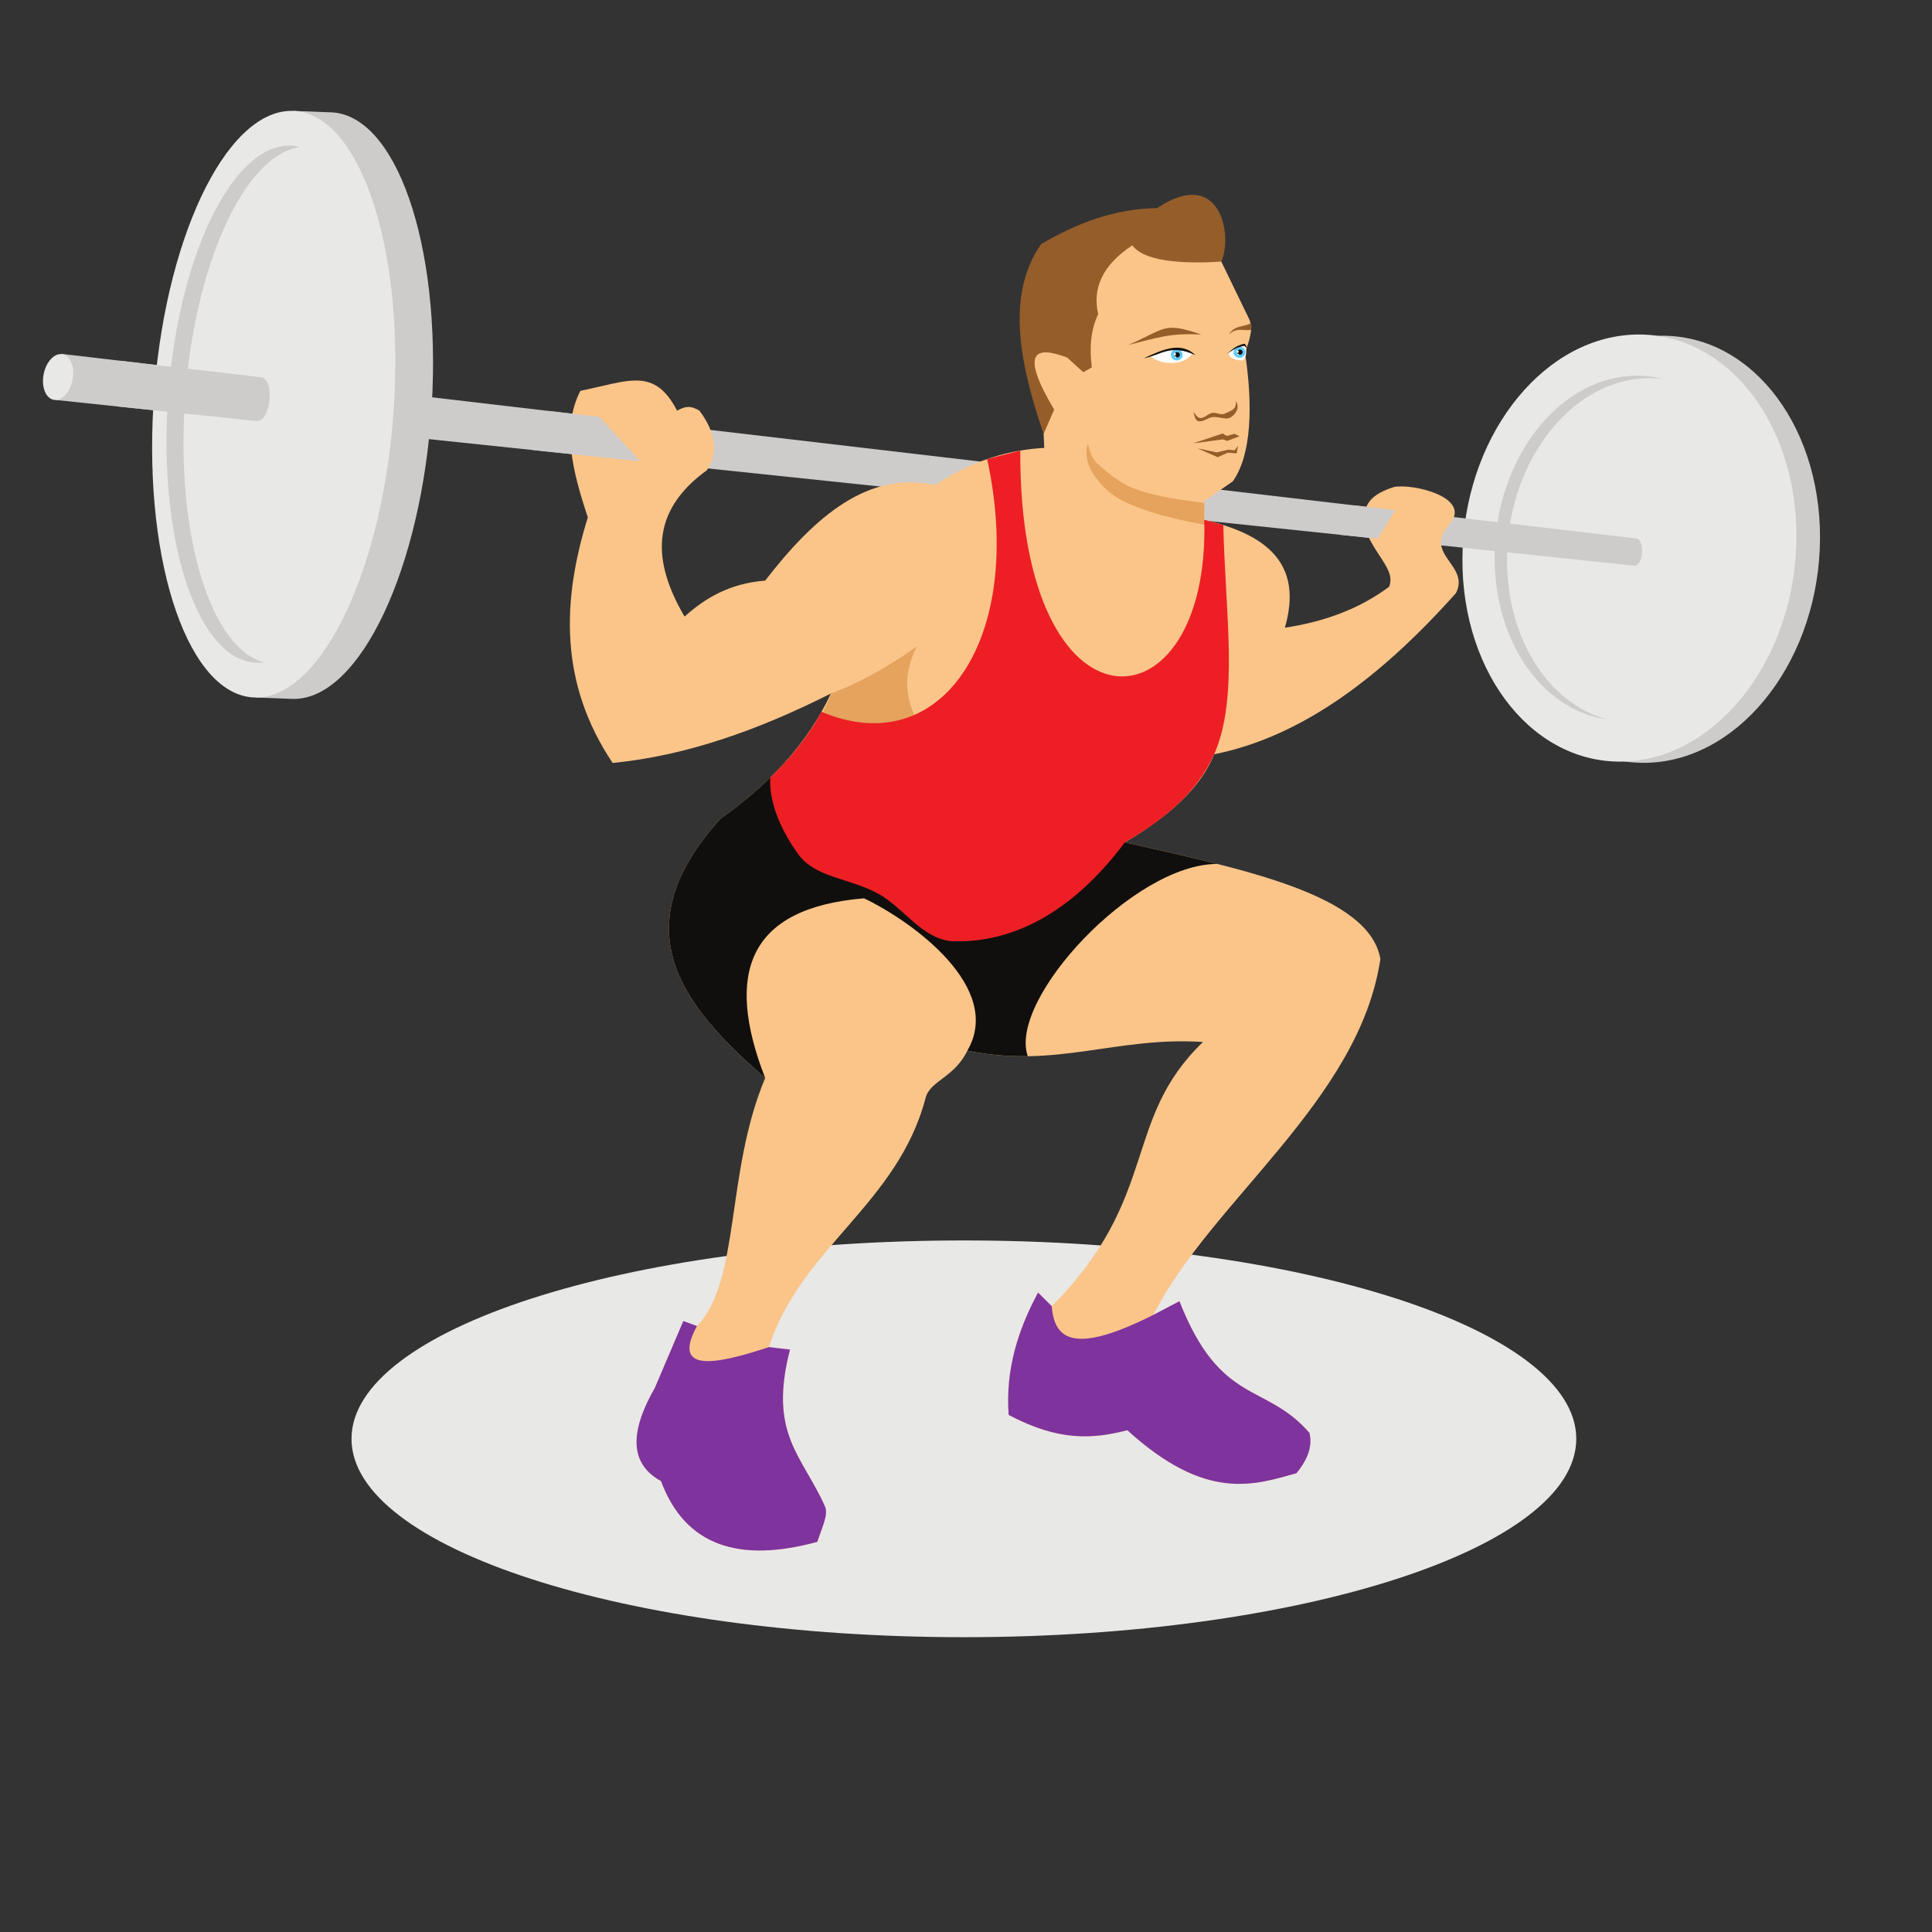 <?xml version="1.0" encoding="UTF-8"?>
<svg version="1.1" viewBox="0 0 800 800" xml:space="preserve" xmlns="http://www.w3.org/2000/svg"><rect x="0" y="0" width="800" height="800" fill="#333333" stroke="none"/><defs><clipPath id="a"><path d="m0 600h600v-600h-600z"/></clipPath></defs><g transform="matrix(1.333 0 0 -1.333 0 800)"><g clip-path="url(#a)" fill-rule="evenodd"><path d="m299.42 91.577c104.77 0 190.23 27.683 190.23 61.623 0 33.941-85.455 61.623-190.23 61.623s-190.23-27.682-190.23-61.623c0-33.94 85.455-61.623 190.23-61.623" fill="#e8e8e7"/><path d="m516.41 495.86c28.606 0 50.485-29.7 48.871-66.338-1.618-36.637-26.117-66.336-54.724-66.336-28.606 0-50.488 29.699-48.87 66.336 1.616 36.638 26.118 66.338 54.723 66.338" fill="#cdcccb"/><path d="m509.09 496.24c28.605 0 50.486-29.701 48.868-66.338-1.616-36.638-26.115-66.339-54.723-66.339-28.605 0-50.485 29.701-48.87 66.339 1.618 36.637 26.117 66.338 54.725 66.338" fill="#e8e8e7"/><path d="m508.53 483.46c2.882 0 5.679-0.375 8.366-1.085-1.478 0.204-2.984 0.314-4.513 0.314-23.095 0-42.874-23.977-44.178-53.554-1.143-25.886 12.243-47.482 31.083-52.47-20.834 2.892-36.155 25.623-34.935 53.241 1.303 29.577 21.082 53.554 44.177 53.554" fill="#cdcccb"/><path d="m18.944 490.24 489.32-57.349c2.804-0.328 2.207-8.753-0.602-8.458l-490.44 51.479z" fill="#cdcccb"/><path d="m290.48 449.46c11.865 7.792 23.067 10.959 33.905 11.559-0.188 4.034-0.373 8.069-0.559 12.102-0.23 4.972-4.314 10.428-4.54 15.401-0.356 7.688 3.14 14.896 2.786 22.584 9.806 2.043 18.071 15.837 27.876 17.879 8.686 1.81 18.918-8.13 27.607-6.321 3.981-8.218 6.649-13.729 10.631-21.949 1.349-3.95-0.904-7.717-1.385-10.51 2.397-15.95 2.006-31.382-3.853-39.588-2.953-2.054-5.907-4.111-8.862-6.165v-5.779c18.787-4.431 30.931-13.155 25.043-33.52 11.722 1.792 22.701 5.528 32.366 12.715 2.311 5.714-5.396 10.177-8.093 20.033 0.427 5.926 2.517 8.659 9.632 10.981 6.006 1.091 23.469-3.114 17.723-10.981-9.472-9.92 6.005-13.003 1.542-21.96-23.185-25.992-47.835-44.647-75.131-50.086-4.073-10.217-13.868-19.223-27.739-27.356 37.023-8.439 75.843-16.262 79.37-36.217-6.526-44.046-52.807-75.363-70.508-110.58 2.697 1.412 5.393 2.824 8.089 4.236 12.78-32.555 26.645-25.106 40.385-40.901 1.285-5.395-1.862-9.825-4.043-12.524-13.091-3.638-28.004-8.978-52.524 13.357-10.705-2.744-21.197-3.54-36.875 4.751-1.028 14.319 3.034 26.583 9.133 38.014 1.415-1.412 2.827-2.825 4.24-4.237 33.777 33.906 21.704 57.793 47.004 82.067-26.712 1.798-45.72-8.351-73.202-2.7-4.214-8.561-11.548-9.206-12.995-14.727-8.637-32.937-38.822-46.64-48.65-77.354 2.182-0.256 4.364-0.514 6.549-0.77-6.805-26.382 3.841-32.827 10.955-48.918 0.837-2.652-0.703-5.481-2.478-10.801-24.41-6.673-41.09-1.165-48.547 18.877-8.81 4.828-10.586 13.793-1.927 28.897 2.955 6.935 5.91 13.871 8.862 20.804 1.412-0.511 2.827-1.026 4.237-1.541 13.615 14.127 8.734 47.326 21.19 77.057-25.771 22.42-44.844 46.239-13.868 80.526 14.666 10.427 26.817 22.835 34.291 38.912-22.605-11.417-45.208-19.403-67.811-21.574-16.63 24.843-15.744 50.415-7.705 76.285-4.666 14.051-8.23 27.829-2.313 39.3 15.116 3.084 22.937 7.474 30.052-6.165 2.452 1.405 4.227 1.677 6.936 0 5.228-6.951 5.819-13.085 2.313-18.494-17.794-12.862-16.889-28.493-6.938-45.463 6.396 5.741 14.027 10.315 25.043 11.173 15.477 20.055 32.167 34.293 52.786 29.666" fill="#fbc589"/><path d="m374.08 443.9v-5.224c0.539-0.127 1.071-0.258 1.598-0.391l-1.598-1.112c-6.903 1.264-14.562 2.969-21.1 5.522-5.82 2.274-9.332 4.596-12.986 9.666-2.138 2.968-3.163 6.708-2.039 9.983 0.481-2.199 1.224-4.623 2.89-6.164 3.713-3.437 7.909-6.706 12.715-8.284 6.625-2.176 13.586-3.029 20.52-3.996" fill="#e5a35d"/><path d="m238.85 181.69c2.182-0.256 4.364-0.514 6.549-0.77-6.805-26.382 3.841-32.827 10.955-48.918 0.837-2.652-0.703-5.481-2.478-10.801-24.41-6.673-41.09-1.165-48.547 18.877-8.81 4.828-10.586 13.793-1.927 28.897 2.955 6.935 5.91 13.871 8.862 20.804 1.412-0.511 2.827-1.026 4.237-1.541-7.736-14.271 4.871-12.345 22.349-6.548m119.44 10.018c2.697 1.412 5.393 2.824 8.089 4.236 12.78-32.555 26.645-25.106 40.385-40.901 1.285-5.395-1.862-9.825-4.043-12.524-13.091-3.638-28.004-8.978-52.524 13.357-10.705-2.744-21.197-3.54-36.875 4.751-1.028 14.319 3.034 26.583 9.133 38.014 1.415-1.412 2.827-2.825 4.24-4.237 0.835-9.79 6.05-15.561 31.595-2.696" fill="#7f339d"/><path d="m258.11 384.73c9.635 3.562 18.371 8.74 26.724 14.613-7.455-14.548 0.299-24.56 7.706-34.676-13.23 0.257-26.458 0.514-39.688 0.771 0.011 3.251 0.018 6.503 0.026 9.755 2.352 2.57 4.034 5.812 5.232 9.537" fill="#e5a35d"/><path d="m349.42 338.5c9.687-2.208 19.498-4.375 28.766-6.726-25.997 0.128-65.094-42.126-58.921-59.721-5.913-0.096-12.093 0.345-18.776 1.718 11.298 19.381-16.57 39.876-32.079 47.328-36.253-2.993-43.274-23.527-30.725-55.804-25.771 22.42-44.844 46.239-13.868 80.526 5.555 3.951 10.753 8.187 15.469 12.798h2e-3c36.709-6.708 73.422-13.412 110.13-20.119" fill="#110f0d"/><path d="m239.29 358.62c-0.461-7.051 2.787-15.683 8.671-23.82 5.384-7.44 16.059-7.344 25.036-12.371 7.919-4.435 13.842-14.443 23.36-14.671 17.105-0.412 35.883 7.726 53.065 30.743 12.123 7.017 22.402 15.345 27.739 27.356 7.712 17.382 3.485 43.611 2.836 71.199-1.535 0.406-4.38 1.213-5.918 1.619 1.982-66.368-57.579-70.022-57.141 21.517-3.428-0.882-6.86-1.762-10.291-2.646 12-55.238-13.952-94.351-51.462-78.503-4.218-7.852-9.772-14.413-15.895-20.423" fill="#ed1f24"/><path d="m420.75 443.15 12.694-1.489-5.495-8.858-11.664 1.224zm-250.42 29.349 15.876-1.861 12.636-13.788-33.272 3.493z" fill="#cdcccb"/><path d="m324.18 465.37c-7.639 22.323-11.65 43.334-0.766 58.967 10.903 6.375 22.551 10.966 36.025 11.173 19.666 13.114 23.601-8.46 19.937-16.61-8.4-0.573-23.479-0.744-27.642 5.051-9.489-6.315-12.41-13.526-10.595-21.384-2.303-4.785-2.785-10.38-1.977-16.548l-2.661-1.477c-1.663 1.513-3.329 3.028-4.995 4.541-10.327 3.917-14.53 1.486-4.046-16.182-1.094-2.51-2.187-5.02-3.28-7.531" fill="#945d29"/><path d="m373.16 496.24c-11.912 4.062-10.913 1.836-22.73-3.275 9.565 2.391 12.853 3.747 22.73 3.275" fill="#945d29"/><path d="m388.46 499.7c-2.049-1.231-4.851-0.382-6.756-3.491 2.655 2.521 4.804 0.949 6.902 1.524 0.239 0.8 0.258 1.49-0.146 1.967" fill="#945d29"/><path d="m385.03 464.63-1.543 0.77-2.408-0.673-1.251 0.77-9.246-3.082 9.341 1.253 1.255-0.482z" fill="#945d29"/><path d="m370.33 490.27c-2.655-3.871-9.623-3.529-12.862-0.87 0.985 0.439 1.971 0.881 2.957 1.32 0.802 0.227 1.605 0.454 2.408 0.679 0.535 0.053 1.068 0.104 1.602 0.157 0.846 0.054 1.692 0.108 2.537 0.162 1.119-0.483 2.238-0.965 3.358-1.448" fill="#fff"/><path d="m384.6 461.74-0.459-2.431-2.719 0.24-3.156-1.421-6.333 2.77 5.995-1.277 3.662 0.843 1.853-0.192h0.12z" fill="#945d29"/><path d="m365.54 488.17c1.009 0 1.832 0.795 1.832 1.77 0 0.974-0.823 1.769-1.832 1.769-1.008 0-1.828-0.795-1.828-1.769 0-0.975 0.82-1.77 1.828-1.77" fill="#60ccf5"/><path d="m371.31 489.84c-4.608 4.511-10.691 1.426-15.991-0.97 5.29 0.873 8.072 4.609 15.991 0.97" fill="#110f0d"/><path d="m365.67 489.1c0.474 0 0.862 0.373 0.862 0.833 0 0.457-0.388 0.831-0.862 0.831-0.475 0-0.861-0.374-0.861-0.831 0-0.46 0.386-0.833 0.861-0.833" fill="#110f0d"/><path d="m364.97 489.7c0.176 0 0.32 0.178 0.32 0.397 0 0.218-0.144 0.397-0.32 0.397s-0.319-0.179-0.319-0.397c0-0.219 0.143-0.397 0.319-0.397" fill="#fff"/><path d="m365.16 489.04c0.136 0 0.243 0.089 0.243 0.198 0 0.11-0.107 0.2-0.243 0.2-0.133 0-0.242-0.09-0.242-0.2 0-0.109 0.109-0.198 0.242-0.198" fill="#fff"/><path d="m386.43 493.37c1.06-2.121 0.865-3.833-0.351-5.214-3.207 0.162-4.53 1.074-4.362 2.586 1.57 0.876 3.142 1.753 4.713 2.628" fill="#fff"/><path d="m385.02 488.99c1.007 0 1.831 0.795 1.831 1.77 0 0.976-0.824 1.769-1.831 1.769-1.006 0-1.829-0.793-1.829-1.769 0-0.975 0.823-1.77 1.829-1.77" fill="#60ccf5"/><path d="m385.15 489.92c0.474 0 0.86 0.373 0.86 0.833 0 0.458-0.386 0.831-0.86 0.831s-0.861-0.373-0.861-0.831c0-0.46 0.387-0.833 0.861-0.833" fill="#110f0d"/><path d="m384.44 490.52c0.179 0 0.322 0.178 0.322 0.397 0 0.218-0.143 0.397-0.322 0.397-0.175 0-0.318-0.179-0.318-0.397 0-0.219 0.143-0.397 0.318-0.397" fill="#fff"/><path d="m384.64 489.86c0.132 0 0.243 0.089 0.243 0.198 0 0.11-0.111 0.199-0.243 0.199-0.136 0-0.245-0.089-0.245-0.199 0-0.109 0.109-0.198 0.245-0.198" fill="#fff"/><path d="m381.08 490.21c2.105 1.688 2.729 2.455 5.348 3.155 0.481 0.131 0.625-1.021 1.226-1.481-0.511 0.145-0.933 0.903-1.359 0.803-2.714-0.628-3.294-1.301-5.215-2.477" fill="#110f0d"/><path d="m383.89 475.55c0.374-2.754-1.911-3.124-3.466-3.901-1.153-0.574-2.587 0.466-3.854 0.24-1.324-0.235-2.368-1.664-3.709-1.588-0.988 0.054-1.508 1.284-2.263 1.926 0.529-0.963 0.527-2.605 1.588-2.89 1.512-0.405 2.975 1.064 4.528 1.253 1.895 0.231 4.161-1.086 5.73 0 1.417 0.979 2.843 2.97 1.446 4.96" fill="#945d29"/><path d="m102.23 565.27c20.639 0 34.916-40.794 31.886-91.116-3.03-50.321-22.219-91.116-42.858-91.116-0.203 0-0.403 0.011-0.604 0.02l-2e-3 -8e-3 -11.108 0.433 0.262 4.139c-14.173 11.993-22.863 46.199-20.434 86.532 2.458 40.855 15.567 75.427 31.46 86.991l0.289 4.559z" fill="#cdcccb"/><path d="m18.867 490.16c2.551 0 4.255-3.191 3.802-7.127s-2.891-7.128-5.444-7.128c-2.554 0-4.256 3.192-3.804 7.128 0.454 3.936 2.892 7.127 5.446 7.127" fill="#e8e8e7"/><path d="m90.518 565.71c20.641 0 34.916-40.794 31.888-91.116-3.03-50.322-22.218-91.116-42.858-91.116-20.641 0-34.918 40.794-31.888 91.116 3.029 50.322 22.216 91.116 42.858 91.116" fill="#e8e8e7"/><path d="m89.868 554.92c1.149 0 2.275-0.144 3.376-0.423-17.458-2.391-33.306-37.378-35.884-80.192-2.501-41.563 8.388-75.751 24.737-79.902-0.632-0.087-1.264-0.135-1.901-0.135-18.196 0-30.781 35.961-28.111 80.326 2.671 44.364 19.587 80.326 37.783 80.326" fill="#cdcccb"/><path d="m37.538 488.06 43.48-5.097c4.528-0.529 3.106-14.073-1.425-13.598l-43.112 4.527z" fill="#cdcccb"/></g></g></svg>
